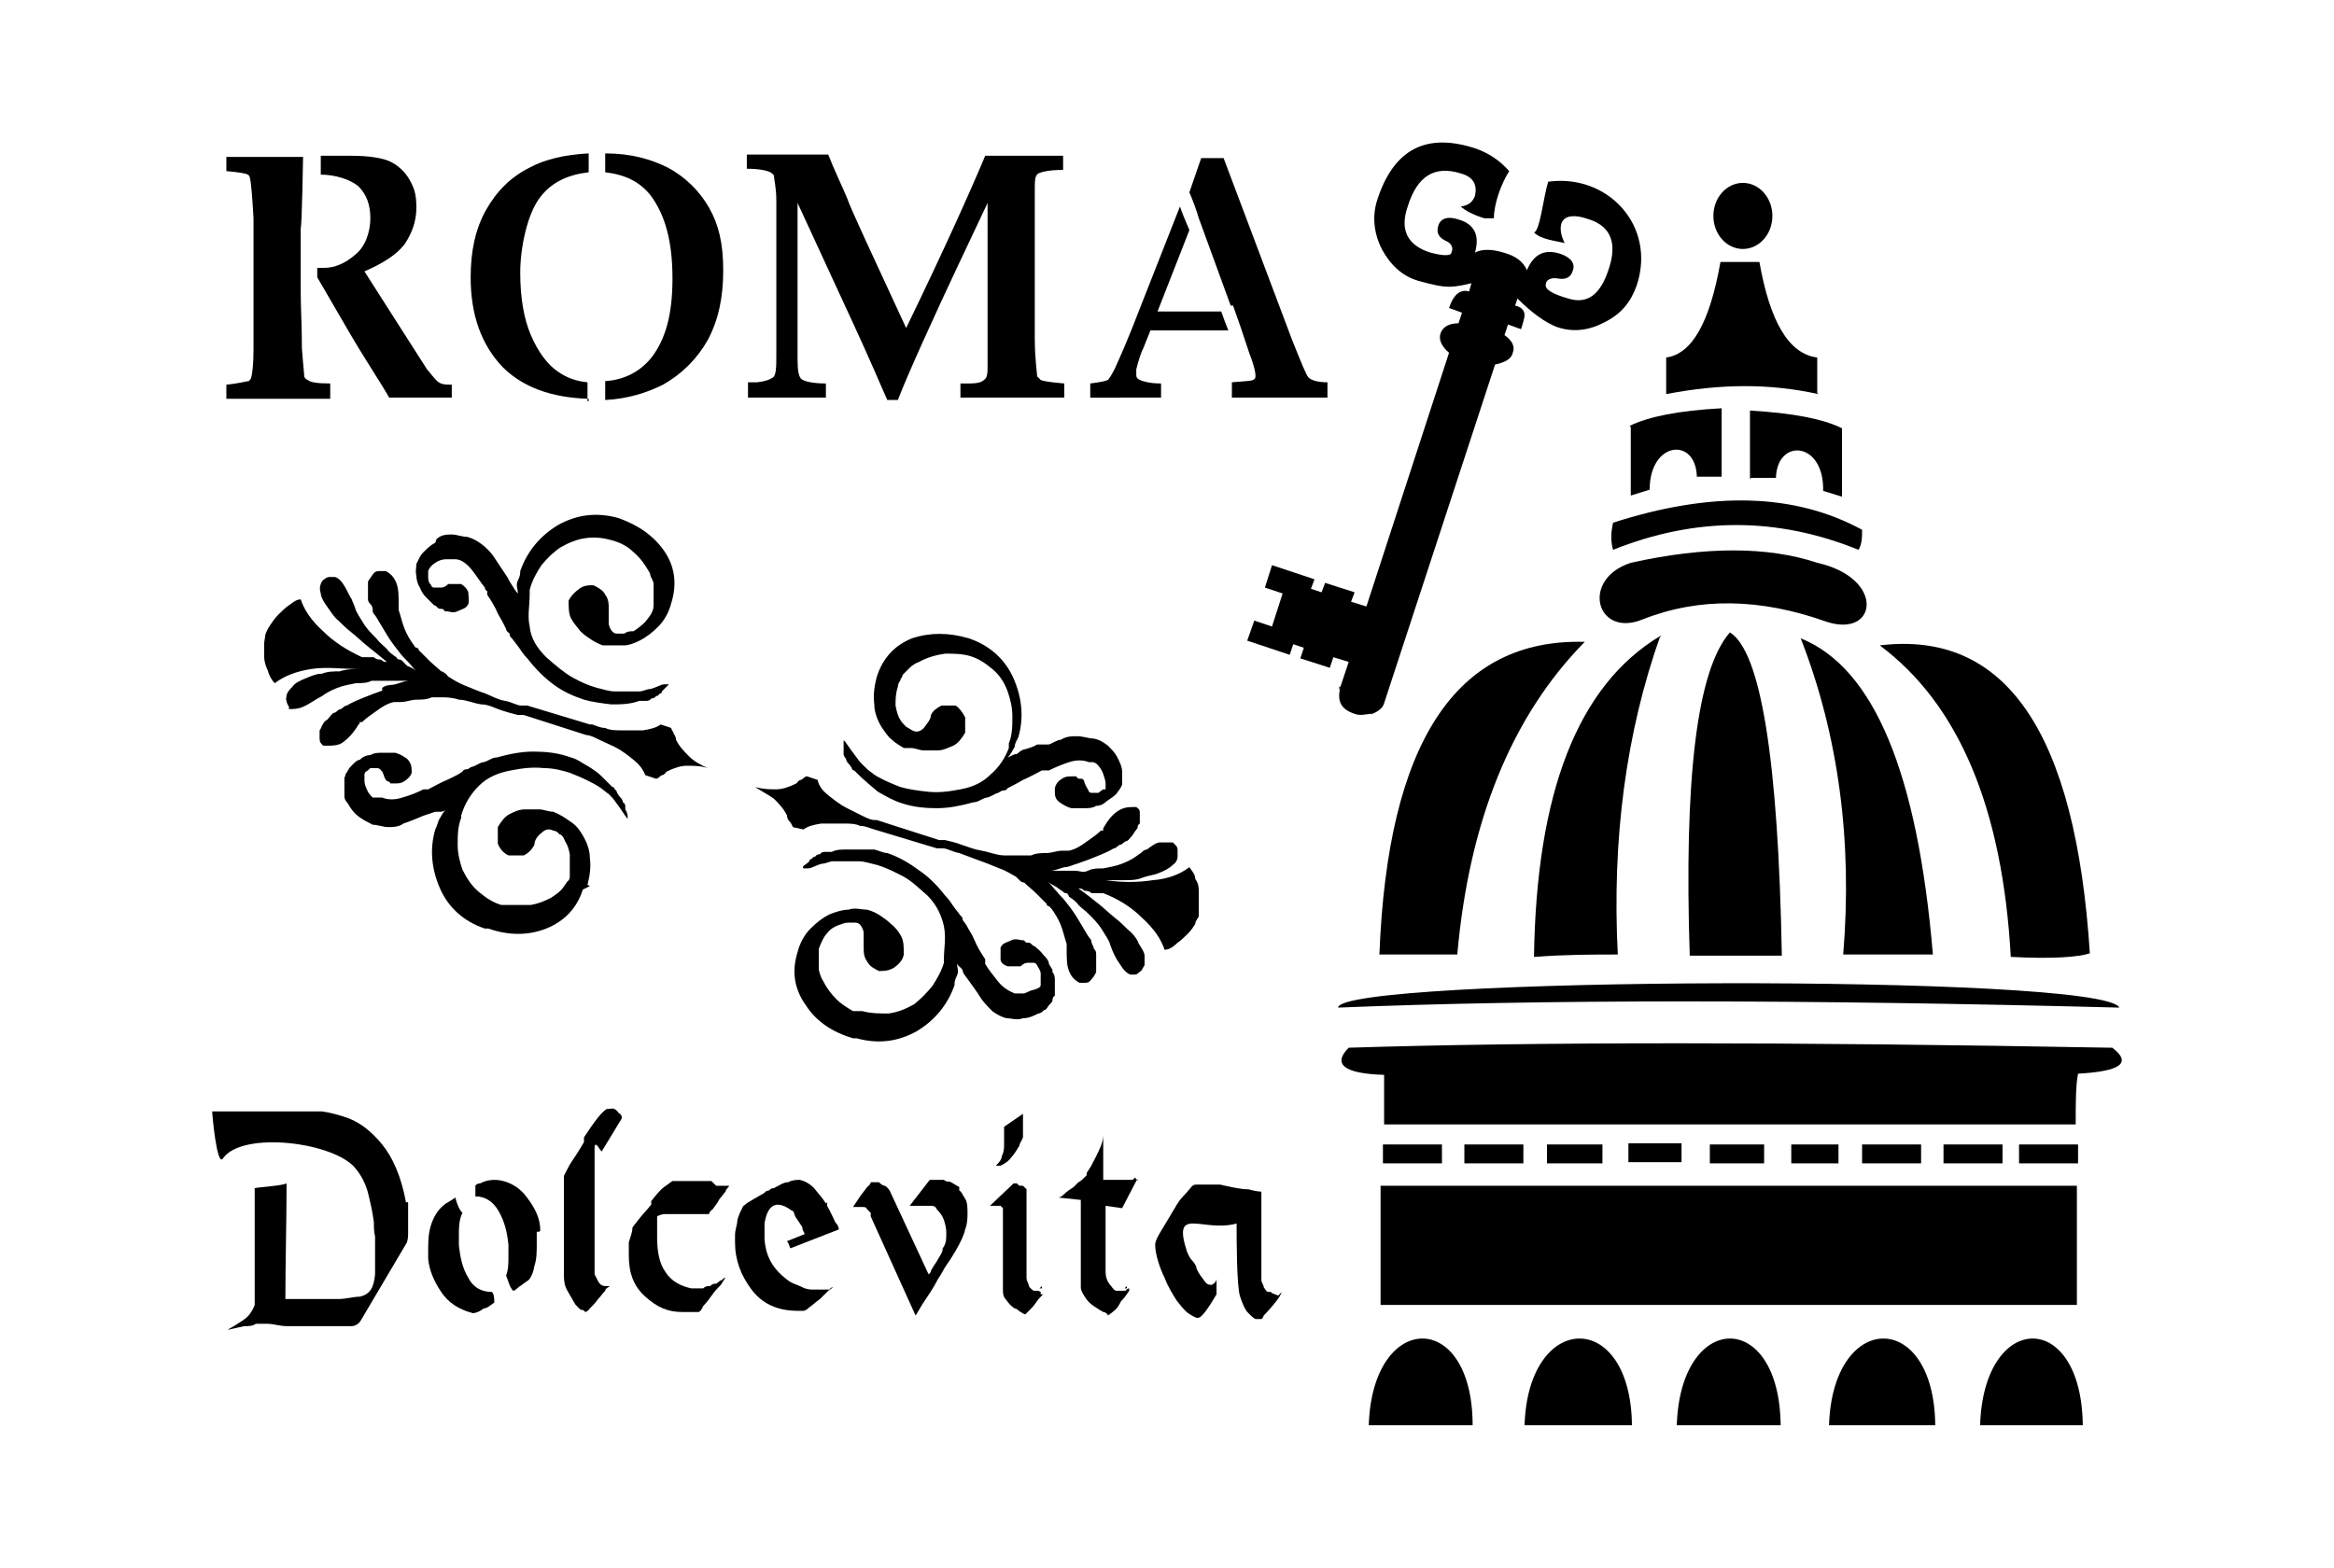 <?xml version="1.0" encoding="iso-8859-1"?>
<!-- Generator: Adobe Illustrator 28.5.0, SVG Export Plug-In . SVG Version: 9.03 Build 54727)  -->
<svg version="1.1" id="Livello_1" xmlns="http://www.w3.org/2000/svg" xmlns:xlink="http://www.w3.org/1999/xlink" x="0px" y="0px"
	 viewBox="0 0 935.435 628.528" style="enable-background:new 0 0 935.435 628.528;" xml:space="preserve">
<g id="Capa_1">
	<path d="M155.999,159.41h25.069v-5.203c-2.365,0-3.784,0-5.203-0.946c-0.946-0.473-2.365-2.365-4.73-5.203l-10.879-17.028
		l-14.19-22.231c7.568-3.311,12.771-6.622,16.082-10.879c2.838-4.257,4.73-8.987,4.73-14.663s-0.946-8.041-2.838-11.352
		c-1.892-3.311-4.73-5.676-7.568-7.095c-2.838-1.419-8.514-2.365-15.609-2.365h-12.298v7.568c5.676,0,11.825,1.892,15.136,4.73
		c3.311,3.311,4.73,7.568,4.73,12.771s-1.892,11.352-6.149,14.663c-3.784,3.311-8.041,5.203-12.298,5.203c-4.257,0-0.946,0-2.838,0
		v3.784l11.825,20.339C146.066,143.801,152.215,152.788,155.999,159.41z"/>
	<path d="M174.446,217.588c-1.892,0.946-3.311,2.365-4.73,3.784c-1.419,1.419-1.892,2.838-2.838,4.73c0,1.419-0.473,2.838,0,4.73
		c0,1.419,0.473,3.311,1.419,4.73c0.473,1.419,1.419,2.838,2.365,3.784l3.311,3.311c0.946,0,1.419,1.419,2.365,1.419
		c0.946,0,1.419,0,1.892,0.946l0,0c1.892,0,3.311,0.946,5.203,0s3.311-0.946,4.257-2.838l0,0c0.473-1.419,0-3.311,0-4.73
		c-0.473-1.419-1.419-2.365-2.838-3.311h-3.311c-0.473,0-1.419,0-1.892,0c-0.946,0.946-1.892,1.419-2.838,1.419h-2.365
		c-0.946,0-1.419,0-1.892-1.419c-0.473,0-0.946-1.419-0.946-2.365l0,0v-2.838l0,0c0.473-1.419,1.419-2.365,2.838-3.311
		s2.838-1.419,4.257-1.419h3.784c2.365,0,4.73,1.892,6.622,4.257s3.311,4.73,5.203,7.095c0,0,0,0.946,0.946,1.419
		c0,0,0,0.946,0,1.419c1.892,2.838,3.311,5.203,4.257,7.568c1.419,2.365,2.365,4.257,3.311,6.149c0,0.946,0.946,1.419,1.419,1.892
		c0,0,0,1.419,0.946,1.892c0.946,1.419,1.892,2.365,2.838,3.784c0.946,1.419,1.892,2.838,3.311,4.257
		c3.311,4.257,6.622,7.568,10.406,10.406c3.784,2.838,8.041,4.73,12.298,6.149c3.311,0.946,7.095,1.419,10.879,1.892
		c3.784,0,7.568,0,11.352-1.419h2.838c0,0,1.419,0,1.892-0.946c0,0,1.419,0,1.892-0.946c0,0,0.946,0,1.419-0.946
		c0,0,0.946,0,0.946-0.946l1.892-1.892l0.946-0.946h-1.892c-1.419,0-3.311,1.419-5.676,1.892c-1.419,0-2.838,0.946-4.257,0.946
		h-9.933c-2.365,0-4.73-0.946-7.095-1.419c-3.311-0.946-6.622-2.365-9.933-4.257c-3.311-1.892-6.622-4.73-10.406-8.041
		c-3.784-3.784-6.149-7.568-6.622-12.298c-0.946-4.257,0-8.514,0-12.771v-1.892c0.946-3.784,2.838-7.095,4.73-9.933
		c2.365-2.838,4.73-5.203,7.568-7.095c3.311-1.892,6.622-3.311,10.406-3.784c3.784-0.473,7.095,0,10.406,0.946
		s6.149,2.365,8.514,4.73c2.838,2.365,4.73,5.203,6.622,8.514c0,1.419,1.419,2.838,1.419,4.257c0,1.419,0,2.838,0,3.784v2.365
		c0,0.946,0,1.419,0,2.365c0,2.838-1.892,4.73-3.311,6.622c-1.892,1.892-3.311,2.838-4.73,3.784c-1.419,0-2.365,0-3.784,0.946
		h-2.838c-1.892,0-2.838-1.892-3.311-3.784v-6.149c0-1.892,0-3.784-1.419-5.676c-0.946-1.892-2.838-2.838-4.73-3.784l0,0
		c-1.892,0-3.784,0-5.676,1.419c-1.892,1.419-3.311,2.838-4.257,4.73l0,0c0,2.838,0,5.203,0.946,7.095
		c0.946,1.892,2.365,3.311,3.784,5.203c1.419,1.419,2.838,2.365,4.257,3.311c1.419,0.946,3.311,1.892,4.73,2.365h8.514
		c1.892,0,4.257-0.946,6.149-1.892c2.838-1.419,5.203-3.311,7.568-5.676s4.257-5.676,5.203-9.46
		c2.365-7.568,1.419-14.663-2.838-20.812l0,0c-4.257-6.149-10.406-10.406-18.447-13.244l0,0c-8.514-2.365-16.555-1.419-24.123,2.838
		c-7.095,4.257-12.298,10.406-15.136,18.447l0,0c0,0.946,0,1.892-0.946,3.784c-0.946,1.892,0,3.311,0,5.203
		c-0.946-0.946-1.419-1.892-2.365-3.311c-0.946-1.419-1.419-2.365-1.892-3.311c-0.946-1.419-1.892-2.838-2.838-4.257
		c-0.946-1.419-1.892-2.838-2.838-4.257c-1.419-1.892-2.838-3.311-4.73-4.73c-1.892-1.419-3.784-2.365-5.676-2.838
		c-1.892,0-4.257-0.946-6.149-0.946s-4.257,0-6.149,1.892l0,0L174.446,217.588z"/>
	<path d="M331.007,482.466L331.007,482.466c-1.419-2.365-3.311-4.257-4.73-6.149c-1.892-1.892-3.784-2.838-5.676-3.311l0,0
		c-1.419,0-2.838,0-4.73,0.946c-1.892,0-3.784,1.419-5.676,2.365c0,0-1.419,0-1.892,0.946c0,0-1.419,0-1.892,0.946
		c-2.365,1.419-4.257,2.365-5.676,3.311c-1.892,0.946-2.365,1.892-2.838,1.892c-0.946,1.892-1.892,3.784-2.365,5.676
		c0,1.892-0.946,3.784-0.946,6.149v2.838c0,7.095,2.365,13.244,6.622,18.92c4.257,5.676,10.406,8.514,18.447,8.514h2.365
		c0,0,0.946,0,2.365-1.419c1.419-0.946,2.838-2.365,4.257-3.311l0,0c1.419-1.419,2.365-2.365,3.311-3.311
		c0,0,1.419-0.946,1.892-1.419c0,0-0.946,0-1.419,0.946c0,0-1.419,0-2.838,0h-3.311c-1.419,0-2.838,0-4.73-0.946
		s-3.784-1.419-5.203-2.365c-6.622-4.73-9.46-9.933-9.933-17.028v-6.149c0.946-6.149,3.784-10.406,10.879-5.203
		c0.946,0,0.946,1.419,1.419,2.365c0.946,1.419,1.892,2.838,2.838,4.257c0,1.419,0.946,2.365,0.946,2.838l-7.095,2.838
		c0.946,0.946,0.946,2.365,1.419,2.838l0,0l19.393-7.568l0,0c0,0,0-1.419-1.419-2.838c-0.946-1.892-1.892-4.257-3.311-6.622v-1.419
		L331.007,482.466z"/>
	<path d="M132.349,159.41v-5.676c-5.203,0-8.041-0.473-8.987-1.419c-0.473,0-1.419-0.946-1.419-1.419
		c0-0.946-0.473-4.73-0.946-11.352c0-8.987-0.473-16.555-0.473-22.231V91.298c0.473,0,0.946-28.38,0.946-28.38H90.726v5.676
		c5.203,0.473,8.041,0.946,8.514,1.419c0.473,0,0.946,0.946,0.946,1.419c0.473,1.892,0.946,7.568,1.419,16.082v52.503
		c0,6.149-0.473,9.933-0.946,11.352c0,0.473-0.473,0.946-0.946,1.419c-0.946,0-3.784,0.946-8.987,1.419v5.676h41.624l0,0
		L132.349,159.41z"/>
	<path d="M283.708,136.233c4.257-8.041,6.149-17.028,6.149-27.907s-1.892-18.447-5.676-25.069
		c-3.784-6.622-9.46-12.298-16.555-16.082c-6.622-3.311-14.663-5.676-25.069-5.676v7.568c8.041,0.946,13.717,3.784,17.974,8.987
		c6.149,8.041,8.987,18.92,8.987,33.583s-2.838,24.123-8.041,31.218c-4.73,6.149-11.352,9.46-18.92,9.933v7.568
		c8.987-0.473,16.555-2.838,23.177-6.149C273.302,149.95,279.451,143.801,283.708,136.233z"/>
	<path d="M153.634,276.713c-2.838,0.946-5.203,1.892-7.568,2.838c-2.365,0.946-4.73,1.892-7.095,3.311
		c-0.946,0-1.419,0.946-2.365,1.419c-0.946,0-1.419,0.946-2.365,1.419c-0.946,0-1.419,0.946-1.892,1.419
		c-0.473,0.473-0.946,1.419-1.892,1.892c-0.473,0-0.946,1.419-1.419,1.892c0,0-0.473,1.419-0.946,1.892v3.311
		c0,1.419,0.473,1.892,1.419,2.838h1.892c1.892,0,4.257,0,6.149-1.419c1.892-1.419,4.257-3.784,6.149-7.095c0,0,0.473,0,0.473-0.946
		c0,0,0.473,0,0.946,0c1.892-1.892,4.257-3.311,6.149-4.73s4.257-2.838,6.622-3.311h2.838c1.892,0,4.257-0.946,6.149-0.946
		s4.257,0,6.149-0.946h3.784c1.892,0,4.257,0,7.095,0.946c2.838,0,5.676,1.419,8.987,1.892c2.838,0,5.203,1.419,8.041,2.365
		c2.838,0.946,4.73,1.419,6.622,1.892c0,0,0.946,0,1.419,0h0.946l25.069,8.041c1.419,0,3.311,0.946,5.203,1.892
		c1.892,0.946,4.257,1.892,6.149,2.838c2.838,1.419,5.203,3.311,7.568,5.203c2.365,1.892,3.784,3.784,4.73,6.149l4.257,1.419
		c0.946,0,1.419-0.946,2.365-1.419c0.946,0,1.419-0.946,1.892-1.419c2.838-1.419,5.676-2.365,8.041-2.365
		c2.365,0,5.676,0,8.514,0.946l0,0c-3.311-1.419-5.676-2.838-7.568-4.73c-1.892-1.892-3.784-3.784-5.203-6.622
		c0,0,0-1.419-0.946-2.365c0-0.946-0.946-1.419-0.946-2.365l-4.257-1.419l0,0c-1.892,1.419-4.257,1.892-7.095,2.365h-8.987
		c-1.892,0-4.257,0-6.149-0.946c-1.892,0-3.784-0.946-5.203-1.419h-0.946l-25.069-7.568h-0.946c0,0-0.946,0-1.419,0
		c-1.892,0-3.784-1.419-6.622-1.892c-2.838-0.473-5.203-1.892-7.568-2.838c-2.838-0.946-6.149-2.365-8.514-3.311
		c-2.365-0.946-4.73-2.365-6.149-3.311c-0.473,0-0.946-0.946-1.419-1.419c-0.473,0-0.946-0.946-1.892-0.946
		c-1.419-1.419-3.311-2.838-4.73-4.257c-1.419-1.419-2.838-2.838-4.257-4.257c0,0,0-0.946-0.946-0.946c0,0-0.473,0-0.946-0.946
		c-1.419-1.892-2.838-4.257-3.784-6.622c-0.946-2.365-1.419-4.73-2.365-7.568v-1.892c0-3.784,0-6.622-0.946-8.987
		c-0.946-2.365-2.365-3.784-4.257-4.73h-2.365c-0.946,0-1.892,0-2.838,1.419c-0.946,1.419-1.419,1.892-1.892,2.838v6.622
		c0,0.946,0,1.419,0.946,2.365c0.946,0.946,0.946,1.892,0.946,2.838c0,0.946,0.946,1.419,1.419,2.365
		c1.419,2.365,2.838,4.73,4.257,7.095c1.419,2.365,2.838,4.257,4.73,6.622c0.946,1.419,2.365,2.838,3.311,3.784
		c1.419,1.419,2.365,2.838,3.784,4.257c-0.946-0.946-1.892-1.419-2.838-1.892c-0.946,0-1.892-1.419-2.365-1.892
		c0,0-0.946-0.946-1.419-0.946c-0.473,0-0.946,0-1.419-0.946c-1.419-0.946-2.838-1.892-3.784-3.311
		c-1.419-1.419-2.838-2.365-4.257-4.257c-1.892-1.892-3.784-3.784-5.203-6.149c-1.419-2.365-2.838-4.257-3.311-6.149
		c0,0-0.473-1.419-0.946-2.365c0,0-0.473-1.419-0.946-1.892c-0.946-1.892-1.892-3.784-2.838-5.203
		c-0.946-1.419-1.892-2.365-3.311-2.838h-1.892c-0.473,0-1.419,0-2.365,0.946c-0.473,0-1.419,1.419-1.419,1.892
		c-0.473,0.946-0.473,2.365,0,3.784c0,1.419,1.419,3.784,2.838,5.676c1.419,1.892,2.365,3.784,4.257,5.203
		c1.419,1.419,3.311,3.311,5.203,4.73c2.365,1.892,4.257,3.784,6.622,5.676c2.365,1.892,4.73,3.784,7.568,6.149
		c-0.946,0-1.419,0-2.365-0.946c-0.946,0-1.892,0-2.838-0.946h-1.892c-0.473,0-0.946,0-1.419,0c-0.473,0-0.946,0-1.419,0
		c-6.149-2.838-11.352-6.149-15.609-10.406c-4.73-4.257-7.568-8.514-8.987-12.771c-1.892,0-3.311,1.419-4.73,2.365
		c-1.419,0.946-2.838,2.365-4.257,3.784c-1.419,1.419-2.365,2.838-3.311,4.257s-1.419,2.365-1.892,3.784
		c0,0.946-0.473,2.365-0.473,3.784v4.73c0,1.892,0.473,3.784,1.419,5.676c0.473,1.892,1.419,3.784,2.838,5.203
		c3.784-2.838,8.514-4.73,14.663-5.676c6.149-0.946,12.298,0,18.92,0h5.676c0.946,0,1.892,0,2.838,0s1.892,0,2.365,0h-9.933
		c-2.838,0-5.676,0-8.514,0.946c-2.365,0-4.73,0-7.095,0.946c-2.365,0-4.257,0.946-6.622,1.892
		c-2.365,0.946-4.257,1.892-5.203,3.311c-0.946,0.946-1.892,1.892-2.365,3.311c0,0.946-0.473,1.892,0,2.365
		c0,0.946,0.473,1.419,0.946,2.365l0,0v0.946l0,0c1.419,0,3.784,0,5.676-0.946c2.365-0.946,4.73-2.838,7.568-4.257
		c1.892-1.419,3.784-2.365,6.149-3.311c2.365-0.946,5.203-1.419,7.568-1.892c2.365,0,4.257,0,6.149-0.946h15.136
		c-1.892,0-3.784,0.946-5.676,1.419s-3.311,0-5.203,1.419v0.946L153.634,276.713z"/>
	<path d="M235.462,160.829v-7.568c-4.73-0.473-8.514-1.892-11.825-4.257c-4.257-2.838-8.041-8.041-10.879-14.663
		c-2.838-6.622-4.257-15.136-4.257-25.069s2.838-23.65,8.041-30.272c4.73-6.149,11.352-8.987,19.393-9.933V61.5
		c-9.46,0.473-17.501,2.365-23.65,5.676l0,0c-7.568,3.784-13.244,9.46-17.501,17.028c-4.257,7.568-6.149,16.555-6.149,26.961
		c0,15.136,4.257,26.961,12.771,35.948c8.041,8.041,19.393,12.298,34.529,12.771v0.946L235.462,160.829z"/>
	<path d="M237.354,458.816h0.946c0,0,0.946,0,1.419,0.946s0,0,0,0l0,0c0,0,0.946,1.419,1.419,1.892l0,0l8.041-13.244l0,0v-0.946
		c-0.946-0.946,0-0.946-0.946-0.946l0,0c0,0-0.946-1.419-1.892-1.892c-0.946-0.473-1.892,0-3.311,0l0,0c0,0-1.892,1.419-3.311,3.311
		c-1.892,2.365-3.784,5.203-5.676,8.041c0,0,0,0,0,0.946c0,0,0,0,0,0.946c-1.892,3.311-3.784,6.149-5.676,8.987
		c-1.419,2.838-2.365,4.257-2.365,4.73c0,0.946,0,1.892,0,2.838V509.9c0,2.838,0,5.203,1.419,7.568
		c1.419,2.365,2.365,4.257,3.311,5.676c0.946,0.946,1.419,1.419,1.892,1.892c0,0,1.419,0,1.892,0.946c0,0,0.946,0,1.892-1.419
		c0.946-0.946,2.365-2.365,3.311-3.784l0,0c0.946-0.946,1.892-2.365,2.838-3.311c0-0.946,1.419-1.419,1.892-1.892l0,0
		c0,0,0,0-0.946,0h-0.946c-1.419,0-2.365-0.946-2.838-1.892c-0.473-0.946-0.946-1.892-1.419-2.838v-50.611
		c0-0.946,0-1.419,1.419-1.892h-0.946L237.354,458.816z"/>
	<path d="M162.621,481.52c-1.892-9.933-5.203-17.501-9.46-22.704c-4.257-5.203-8.514-8.514-13.244-10.406
		c-3.784-1.419-7.568-2.365-10.879-2.838H85.05c0,1.419,1.892,22.231,4.257,18.92c7.568-11.352,45.408-6.622,53.449,4.257
		c1.892,2.365,3.784,5.676,4.73,9.46c0.946,3.784,1.892,8.041,2.365,11.825c0,1.892,0,3.784,0.473,5.676v15.136
		c-0.473,5.203-1.892,8.041-6.149,8.987c-2.365,0-5.676,0.946-8.514,0.946h-9.46c-1.892,0-3.784,0-5.203,0c-1.892,0-3.311,0-4.73,0
		h-1.892c0-15.136,0.473-30.745,0.473-46.354c-1.892,0.946-10.406,1.419-12.771,1.892v46.827c0,0-0.473,1.419-1.419,2.838
		c-1.419,2.365-3.311,3.311-4.73,4.257c-5.676,3.784-7.095,3.311,1.892,1.419c1.892,0,3.311,0,4.73-0.946l0,0
		c0.946,0,2.365,0,4.73,0c2.365,0,4.73,0.946,8.041,0.946c3.311,0,2.838,0,4.257,0s2.838,0,4.257,0h9.933c2.838,0,5.203,0,7.095,0
		s3.311-1.419,3.784-2.365l18.447-31.218c0,0,0.473-1.419,0.473-3.311v-12.771h-0.946L162.621,481.52z"/>
	<path d="M285.127,473.479h-15.609c0,0-1.419,0.946-3.311,2.365c-1.892,1.419-3.311,3.311-5.203,5.676l0,0c0,0.631,0,1.104,0,1.419
		c-1.892,2.365-3.784,4.257-5.203,6.149c-1.419,1.892-2.365,2.838-2.365,3.311c0,1.892-0.946,3.784-1.419,5.676v5.203
		c0,7.095,1.892,12.298,6.622,16.555s8.987,6.149,14.663,6.149s2.365,0,3.311,0c0.946,0,1.892,0,3.311,0c0,0,0.946,0,1.892-2.365
		c1.419-1.419,2.365-2.838,3.784-4.73l0,0c0.946-1.419,2.365-2.838,3.311-3.784c0.946-1.419,1.419-2.365,1.892-2.838
		c0,0-0.946,0-1.419,0.946c-0.946,0-1.419,0.946-2.365,1.419c-0.946,0-1.419,0-2.365,0.946c-0.946,0-1.892,0-2.838,0.946h-4.73
		c-4.257-0.946-8.041-2.838-10.406-6.622c-2.365-3.311-3.311-8.041-3.311-13.717s0-2.838,0-4.257s0-2.838,0-4.257
		c0,0,1.419-0.946,3.311-0.946h17.501c0,0,0-0.946,1.419-1.892c0.946-1.419,1.892-2.365,2.838-4.257l0,0
		c0.946-0.946,1.419-1.892,2.365-2.838c0-0.946,1.419-1.892,1.419-2.365h-5.203l-1.419-1.419L285.127,473.479z"/>
	<path d="M290.33,473.006L290.33,473.006z"/>
	<path d="M187.69,512.265c-2.365-3.784-3.311-8.514-3.784-13.244v-2.838c0-3.784,0-7.095,1.419-9.933l0,0
		c-1.419-1.419-2.365-4.257-2.838-6.149l-1.419,0.946c-1.419,0.946-2.365,1.419-2.365,1.419c-1.892,1.419-3.784,3.311-5.203,6.622
		s-1.892,6.622-1.892,10.879c0,4.257,0,1.419,0,2.365v2.365c0.473,4.73,2.365,8.987,5.203,13.244
		c2.838,4.257,7.095,7.095,12.771,8.514c0,0,1.892,0,4.257-1.892c1.419,0,2.838-1.419,4.257-2.365c0-1.419,0-3.311-0.946-4.257
		C192.893,517.94,189.582,516.049,187.69,512.265z"/>
	<path d="M235.462,354.757c0.946-3.784,1.419-7.095,0.946-10.879c0-3.311-1.419-6.622-2.838-8.987
		c-1.419-2.365-2.838-4.257-5.203-5.676c-1.892-1.419-4.257-2.838-6.622-3.784c-1.892,0-3.784-0.946-5.676-0.946h-5.676
		c-2.365,0-4.257,0.946-6.149,1.892c-1.892,0.946-3.311,2.838-4.73,5.203l0,0c0,1.892,0,4.257,0,6.622
		c0.946,2.365,2.365,3.784,4.257,4.73l0,0c1.892,0,4.257,0,6.149,0c1.892-0.946,3.311-2.365,4.257-4.257
		c0-1.892,1.419-3.784,2.838-4.73c1.419-1.419,2.838-1.892,4.73-0.946c0,0,1.419,0,2.365,1.419c0.946,0,1.892,1.419,2.365,2.838
		c0.946,1.419,1.419,2.838,1.892,5.203c0,2.365,0,4.73,0,7.095c0,0,0,1.419,0,1.892c0,0,0,1.419-0.946,1.892
		c-0.946,1.419-1.892,2.838-2.838,3.784c-0.946,0.946-2.365,1.892-3.784,2.838c-2.838,1.419-5.203,2.365-8.041,2.838
		c-2.838,0-5.203,0-8.041,0h-3.784c-3.311-0.946-6.149-2.838-8.987-5.203c-2.838-2.365-4.73-5.203-6.622-8.987
		c-0.946-2.838-1.892-6.149-1.892-9.933s0-7.095,1.419-10.879v-0.946l0,0c1.419-4.73,3.784-8.514,7.095-11.825
		s7.568-5.203,12.771-6.149c4.73-0.946,8.987-1.419,13.244-0.946c3.784,0,7.568,0.946,10.406,1.892
		c2.365,0.946,4.73,1.892,6.622,2.838c1.892,0.946,3.784,1.892,5.203,2.838c1.419,0.946,2.365,1.892,3.784,2.838
		c0.946,0.946,1.892,1.892,2.838,3.311c1.419,1.892,2.365,3.311,3.311,4.73c0.946,1.419,1.419,1.892,1.419,1.892v-0.946
		c0,0,0-1.419-0.946-2.838v-1.419c0,0,0-0.946-0.946-1.419c0,0,0-0.946-0.946-1.892s-0.946-1.419-1.419-1.892
		c0,0,0-0.946-0.946-1.419c0,0,0-0.946-0.946-0.946l0,0l-4.257-4.257c-1.419-1.419-2.838-2.365-4.257-3.311
		c-1.419-0.946-3.311-1.892-4.73-2.838c-1.419-0.946-3.311-1.419-4.73-1.892c-4.257-1.419-8.987-1.892-13.717-1.892
		c-4.73,0-9.46,0.946-14.663,2.365c-1.892,0-3.311,1.419-5.203,1.892c-1.419,0-2.838,1.419-4.73,1.892
		c-0.473,0-1.419,0.946-1.892,0.946c-0.473,0-1.419,0-1.892,0.946c-1.892,1.419-4.257,2.365-6.149,3.311
		c-2.365,0.946-4.73,2.365-7.568,3.784h-0.946h-0.946c-2.838,1.419-5.203,2.365-8.514,3.311c-2.838,0.946-5.676,0.946-8.041,0
		h-0.946c0,0-0.473,0-0.946,0h-0.946c0,0-0.473,0-0.946,0c-0.946-0.946-1.892-1.892-2.365-3.311
		c-0.473-0.946-0.946-2.365-0.946-3.311v-2.838c0,0,0,0,0.473-0.946l0,0c0.473,0,1.419-0.946,1.892-1.419h2.365
		c0.473,0,1.419,0,1.892,0.946c0.473,0,0.946,1.419,1.419,2.838c0,0,0.473,0.946,0.946,1.419c0,0,0.946,0,1.419,0.946h1.892
		c1.419,0,2.365,0,3.784-0.946c1.419-0.946,2.365-1.892,2.838-3.311l0,0v-0.946c0-1.892-0.473-3.311-1.892-4.73
		c-1.419-0.946-2.838-1.892-4.73-2.365h-5.203c-1.419,0-3.311,0-4.73,0.946c-1.892,0-3.311,0.946-4.257,1.892
		c-0.946,0-1.892,0.946-2.838,1.892c-0.946,0.946-1.419,1.419-1.892,2.365c0,0-0.473,0.946-0.946,1.419c0,0,0,0.946-0.473,1.419
		v7.568c0,0.946,0.473,1.892,1.419,2.838c0.946,1.892,2.365,3.784,4.257,5.203c1.892,1.419,3.784,2.365,5.676,3.311
		c1.892,0,4.257,0.946,6.149,0.946s4.257,0,6.149-1.419c4.257-1.419,7.095-2.838,8.514-3.311c1.419-0.473,2.838-0.946,4.257-1.419
		l0,0c0.473,0,0.946,0,1.892,0c0.473,0,1.419,0,2.365-0.946c-1.419,1.419-1.892,2.838-2.838,4.257
		c-0.473,1.419-0.946,2.838-1.419,3.784l0,0c-2.365,8.041-1.419,16.082,1.892,23.65c3.311,7.568,9.46,13.244,17.974,16.082h1.419
		c8.041,2.838,16.082,2.838,23.177,0c7.095-2.838,12.298-8.041,14.663-15.609l2.838-1.419L235.462,354.757z"/>
	<path d="M216.542,493.345c0-5.203-2.365-9.46-5.676-13.717c-4.257-5.676-12.298-8.514-18.447-5.203l0,0c0,0-1.419,0-1.892,0.946
		c0,1.419,0,2.365,0,4.257l0,0c3.784,0,7.095,1.892,9.46,6.149c2.365,4.257,3.311,8.514,3.784,13.244v4.73
		c0,2.838,0,5.203-0.946,7.568c0.946,2.365,1.419,4.73,2.838,6.149c0.946,0,1.892-1.419,2.838-1.892
		c1.892-1.419,3.311-2.365,3.311-2.365c0.946-0.946,1.892-2.838,2.365-5.676c0.946-2.838,0.946-5.676,0.946-8.987
		c0-3.311,0-1.419,0-2.365v-2.365h0.946L216.542,493.345z"/>
	<polygon points="128.565,62.919 128.565,62.919 128.565,62.919 	"/>
	<path d="M728.324,225.629c-19.866-6.622-44.935-6.622-74.733,0c-20.339,6.622-13.717,30.272,4.73,22.704
		c22.704-8.987,47.3-8.514,73.787,0.946C752.447,255.901,755.758,231.778,728.324,225.629z"/>
	<path d="M677.24,383.137c15.136,0,27.434,0,36.894,0c-1.419-78.99-8.514-122.033-20.812-129.601
		c-13.244,15.136-18.447,58.651-16.082,130.074l0,0L677.24,383.137z"/>
	<path d="M553.315,382.664h30.745c4.73-53.449,21.758-95.545,51.084-125.344l0,0c-51.557-1.419-78.99,40.205-82.301,125.344l0,0
		H553.315z"/>
	<polygon points="665.415,254.955 665.415,255.428 665.888,254.955 	"/>
	<path d="M615.278,383.61c12.298-0.946,23.177-0.946,33.11-0.946c-2.365-46.354,3.311-88.923,17.028-127.709
		c-33.11,19.866-49.665,62.908-50.611,128.655l0,0H615.278z"/>
	<path d="M774.677,382.664c-6.149-72.841-23.65-114.938-52.976-126.763c15.136,38.786,20.812,81.355,17.028,126.763H774.677
		L774.677,382.664L774.677,382.664z"/>
	<path d="M331.007,159.41v-5.676c-5.676,0-8.987-0.946-9.933-1.892c-0.946-0.946-1.419-3.311-1.419-7.568V81.365l22.704,49.192
		c5.676,12.298,9.933,22.231,13.244,29.799h4.257c2.365-6.149,5.676-13.717,9.933-23.177c10.406-23.177,19.393-41.624,26.015-55.813
		v64.8c0,3.311,0,5.203-1.419,6.149c-0.946,0.946-2.838,1.419-5.676,1.419h-3.784v5.676h41.624v-5.676
		c-5.676-0.473-8.514-0.946-9.46-1.419c0,0-0.946-0.946-1.419-1.419c0-1.419-0.946-6.622-0.946-15.609v-26.015l0,0v-33.11
		c0-3.784,0-5.676,1.419-6.622c0.946-0.473,3.784-1.419,9.933-1.419v-5.676h-31.218c-6.149,14.663-16.555,37.84-31.691,69.057
		c-14.19-30.745-22.231-47.773-23.65-52.03c-2.365-5.676-5.203-11.352-7.568-17.501h-32.637v5.676c5.676,0,8.514,0.946,9.46,1.419
		c0,0,1.419,0.946,1.419,1.419c0,1.419,0.946,4.73,0.946,9.933v61.016c0,5.676,0,8.987-1.419,9.933s-2.838,1.419-6.149,1.892h-3.784
		v6.149H331.007L331.007,159.41L331.007,159.41z"/>
	<polygon points="721.702,255.901 721.702,255.901 721.702,255.901 	"/>
	<path d="M805.895,383.61c17.028,0.946,27.434,0,31.691-1.419c-5.676-88.45-33.583-129.601-84.193-123.452l0,0
		C785.083,282.389,802.584,324.012,805.895,383.61z"/>
	<path d="M465.338,159.41v-5.676c-4.73,0-7.568-0.946-8.514-1.419c-0.946-0.473-1.419-0.946-1.419-1.892v-2.365
		c0.946-3.784,1.892-6.622,2.838-8.514l2.838-7.095h31.218c-0.946-2.365-1.892-4.73-2.838-7.568h-25.542l12.771-32.637
		c-1.419-3.311-2.838-6.622-3.784-9.46l-16.555,42.097c-3.784,9.933-7.095,17.501-9.46,22.704c-1.419,2.838-2.365,4.257-2.838,4.73
		c-0.946,0.473-3.311,0.946-7.095,1.419v5.676L465.338,159.41L465.338,159.41z"/>
	<path d="M494.191,122.516c0.946,2.838,1.892,5.203,2.838,8.041l3.784,11.352c1.892,4.73,2.365,7.568,2.365,8.514
		s0,1.419-0.946,1.892c-0.946,0.473-3.311,0.473-8.514,0.946v6.149h38.313v-6.149c-4.257,0-6.622-0.946-7.568-1.892
		c-0.946-0.946-2.838-5.676-6.622-15.136l-27.434-72.841h-8.987l-4.73,13.717c1.419,3.311,2.838,7.095,3.784,10.406l12.771,35.002
		C493.245,122.516,494.191,122.516,494.191,122.516z"/>
	<path d="M415.674,298.47c-1.419,0.946-3.311,1.419-4.73,1.892c-0.946,0-2.365,0.946-3.311,1.892c-1.419,0-2.365,0.946-3.784,1.419
		c1.419-1.419,1.892-2.838,2.838-4.257c0-1.419,0.946-2.838,1.419-3.784l0,0c2.365-8.041,1.419-16.082-1.892-23.65
		c-3.311-7.568-9.46-13.244-17.974-16.082l0,0c-8.041-2.365-15.609-2.365-22.704,0c-7.095,2.838-11.825,8.041-14.19,15.609
		c-0.946,3.784-1.419,7.095-0.946,10.879c0,3.311,1.419,6.622,2.838,8.987c1.419,1.892,2.365,3.784,4.257,5.203
		c1.419,1.419,3.311,2.365,4.73,3.311c0,0,0.946,0,1.419,0h1.419c1.892,0,3.311,0.946,5.203,0.946h5.676
		c2.365,0,4.73-1.419,6.149-1.892c1.892-0.946,3.311-2.838,4.73-5.203l0,0c0-1.892,0-4.257,0-6.149
		c-0.946-1.892-2.365-3.784-3.784-4.73l0,0c-1.892,0-4.257,0-5.676,0c-1.892,0.946-3.311,1.892-4.257,3.784
		c0,1.892-1.892,3.784-2.838,5.203c-1.419,1.419-2.838,1.892-4.73,0.946c0,0-1.419-0.946-2.365-1.419
		c-0.946-0.946-1.892-1.892-2.365-2.838c-0.946-1.419-1.419-3.311-1.892-5.676c0-2.365,0-4.73,0.946-7.568c0,0,0-1.419,0.946-2.365
		c0-0.946,0.946-1.419,0.946-2.365c0.946-0.946,1.892-1.892,2.838-2.838c0.946-0.946,2.365-1.892,3.784-2.365
		c3.311-1.892,7.095-2.838,10.406-3.311c3.311,0,6.622,0,9.933,0.946c3.311,0.946,6.149,2.838,8.987,5.203
		c2.838,2.365,4.73,5.203,6.149,8.987c0.946,2.838,1.892,6.149,1.892,9.933s0,7.568-1.419,10.879v1.892
		c-1.419,3.784-3.784,7.568-7.095,10.406c-3.311,3.311-7.095,5.203-12.298,6.149c-4.73,0.946-8.987,1.419-13.244,0.946
		c-4.257-0.473-7.568-0.946-10.879-1.892c-2.365-0.946-4.73-1.892-6.622-2.838s-3.784-1.892-4.73-2.838
		c-1.419-0.946-2.365-1.892-3.311-2.838c-0.946-0.946-1.892-1.892-2.838-3.311c-1.419-1.892-2.838-3.784-3.784-5.203
		c-0.946-1.419-1.419-1.892-1.419-1.419v0.946c0,0,0,1.419,0,2.838v1.419c0,0,0,0.946,0.946,1.892c0,0,0,0.946,0.946,1.892
		s0.946,1.419,1.419,1.892c0,0,0,0.946,0.946,0.946c0,0,0,0,0.946,0.946c2.838,2.838,5.676,5.203,8.514,7.568
		c3.311,1.892,6.622,3.784,9.933,4.73c4.257,1.419,8.987,1.892,13.717,1.892s9.46-0.946,14.663-2.365
		c1.892,0,3.311-1.419,5.203-1.892c1.419,0,2.838-1.419,4.73-1.892c0,0,1.419-0.946,1.892-0.946s1.419,0,1.892-0.946
		c1.892-0.946,3.784-1.892,6.149-3.311c2.365-0.946,4.73-2.365,7.568-3.784c0,0,0.946,0,1.419,0c0,0,0.946,0,1.419,0
		c2.838-1.419,5.203-2.365,8.041-3.311c2.838-0.946,5.676-0.946,8.041,0c0,0,0.946,0,1.419,0c0,0,0.946,0,1.892,0.946
		c0.946,0.946,1.892,2.365,2.365,3.784c0.473,1.419,0.946,2.838,0.946,3.784l0,0v1.419c0,0,0,0,0,0.946h-0.946
		c0,0-1.419,0.946-1.892,1.419h-2.365c-0.946,0-1.419,0-1.892-1.419c0,0-0.946-1.419-1.419-2.838c0,0,0-1.419-1.419-1.419
		s-0.946,0-1.892-0.946h-1.419c-1.419,0-2.838,0-4.257,0.946c-1.419,0.946-2.365,1.892-2.838,3.784l0,0v0.946
		c0,1.892,0,3.311,1.892,4.73c1.419,0.946,2.838,1.892,4.73,2.365h5.203c1.419,0,3.311,0,4.73-0.946
		c1.892,0,3.311-0.946,4.257-1.892c1.419-0.946,2.838-1.892,3.784-2.838c0.946-1.419,1.892-2.365,2.365-3.784
		c0-1.419,0-3.311,0-5.203c0-1.892-0.946-3.784-1.892-5.676c-0.946-1.892-2.365-3.311-3.784-4.73
		c-1.892-1.419-3.311-2.365-5.676-2.838c-1.892,0-4.257-0.946-6.622-0.946s-4.257,0-6.622,1.419c-1.419,0-3.311,1.419-4.73,1.892
		h-4.257L415.674,298.47z"/>
	<path d="M646.496,209.547L646.496,209.547c-0.946,4.257-0.946,7.568,0,10.879c33.11-13.244,65.746-13.244,98.383,0
		c1.419-2.365,1.419-5.203,1.419-8.041C719.337,197.722,686.227,196.776,646.496,209.547z"/>
	<path d="M728.324,157.518v-14.19c-11.352-1.419-18.92-14.19-23.177-38.313h-15.609c-4.257,24.123-11.352,36.894-21.758,38.313
		v14.663c22.231-4.257,41.624-4.257,61.016,0l0,0L728.324,157.518z"/>
	<ellipse cx="698.525" cy="86.568" rx="11.825" ry="13.244"/>
	<path d="M653.591,171.235L653.591,171.235v27.434l7.568-2.365c0-19.393,18.447-21.285,18.92-5.203c3.784,0,7.095,0,9.933,0v-27.434
		c-17.028,0.946-29.326,3.311-36.894,7.095l0,0L653.591,171.235z"/>
	<path d="M701.836,191.573c2.838,0,6.149,0,9.933,0c0.473-16.082,19.393-14.663,18.92,5.203l7.568,2.365v-27.434l0,0
		c-7.568-3.784-19.866-6.149-36.894-7.095v27.434l0,0L701.836,191.573z"/>
	<path d="M335.737,492.399L335.737,492.399z"/>
	<path d="M338.575,486.25L338.575,486.25z"/>
	<path d="M548.586,571.389h41.624C590.209,524.562,550.005,525.508,548.586,571.389z"/>
	<rect x="717.918" y="458.816" width="18.92" height="7.568"/>
	<rect x="620.008" y="458.816" width="22.231" height="7.568"/>
	<rect x="554.261" y="458.816" width="23.65" height="7.568"/>
	<rect x="553.315" y="475.371" width="279.068" height="47.773"/>
	<rect x="586.898" y="458.816" width="23.65" height="7.568"/>
	<rect x="746.298" y="458.816" width="23.65" height="7.568"/>
	<rect x="652.645" y="458.343" width="21.285" height="7.568"/>
	<path d="M793.597,571.389h41.151C834.275,524.562,795.016,525.508,793.597,571.389z"/>
	<path d="M846.1,420.03c-129.128-2.365-230.822-2.365-305.555,0l0,0c-6.622,6.622-1.892,10.406,14.19,10.879
		c0,11.352,0,17.974,0,19.866c83.247,0,175.481,0,277.176,0c0-8.514,0-15.609,0.946-20.339c17.028-0.946,21.758-4.257,13.717-10.406
		l0,0H846.1z"/>
	<path d="M733.054,571.389h42.57C775.151,524.562,734.473,525.508,733.054,571.389z"/>
	<rect x="809.206" y="458.816" width="23.65" height="7.568"/>
	<path d="M672.037,571.389h41.624C713.188,524.562,673.456,525.508,672.037,571.389z"/>
	<rect x="778.934" y="458.816" width="23.65" height="7.568"/>
	<path d="M611.021,571.389h43.043C653.591,524.562,612.44,525.508,611.021,571.389z"/>
	<rect x="685.281" y="458.816" width="21.758" height="7.568"/>
	<path d="M849.411,403.949c-6.622-13.717-312.65-12.298-313.123,0C617.17,400.638,721.702,400.638,849.411,403.949z"/>
	<path d="M417.566,516.521c0,0,0,0,0-0.946l0,0l-0.946,0.946l0,0H417.566z"/>
	<polygon points="417.566,516.521 417.566,516.521 417.566,516.521 	"/>
	<path d="M416.147,517.468h-0.946c0,0,0,0-0.946,0c0,0-1.419-0.946-1.892-1.892c0-0.946-0.946-1.892-0.946-3.311v-34.056
		c0-0.946,0-1.419,0-1.419l0,0c0,0-0.946-0.946-1.419-1.419h-0.946c0,0-0.946,0-1.419-0.946h-1.419l-9.46,8.987h4.257
		c0,0,0,0,0.946,0.946v1.419l0,0v0.946l0,0v29.799c0,1.892,0,3.311,1.419,4.73c0.946,1.419,1.892,2.365,3.311,3.311
		c0.946,0,1.419,0.946,2.365,1.419c0,0,1.419,0.946,1.892,0.946c0,0,0,0,1.419-1.419c0.946-0.946,1.892-1.892,2.838-3.311l0,0
		c0.946-1.419,1.892-2.365,2.838-3.311h-0.946v-0.946L416.147,517.468z"/>
	<path d="M390.132,482.466L390.132,482.466h-0.946H390.132z"/>
	<path d="M338.575,485.777c0,0,0,0,0.946-0.946l0,0L338.575,485.777z"/>
	<path d="M383.51,475.371c0,0-1.419-0.946-2.365-1.419s-1.892,0-2.838-0.946h-5.676l-8.041,10.406h7.095c0.946,0,1.419,0,1.892,0
		c0,0,1.419,0,1.892,1.419c1.419,1.419,2.365,2.838,2.838,4.257c0.473,1.419,0.946,3.311,0.946,4.73l0,0v0.946
		c0,1.892,0,3.784-1.419,5.676c0,1.892-1.419,3.311-2.365,5.203c-0.946,1.419-1.892,2.838-2.365,3.784
		c0,0.946-0.946,1.419-0.946,1.419l-15.609-33.583c0,0-0.946-1.419-1.892-1.892c-0.946,0-1.892-0.946-2.365-1.419h-3.311
		c-0.473,0,0,0,0,0l0,0c0,0,0,0.946-1.419,1.892c-0.946,1.419-1.892,2.365-2.838,3.784l0,0c-0.946,1.419-1.892,2.838-2.838,4.257
		l0,0c0,0,0.946,0,1.419,0c0,0,1.419,0,2.365,0l0,0c0.946,0,1.419,0,1.892,0.946c0,0,0.946,0.946,1.419,1.419c0,0,0,0.946,0,1.419
		l0,0l17.974,39.732c0,0,0.946-1.419,2.838-4.73c1.892-2.838,4.257-6.149,6.149-9.933l0,0c1.419-1.892,2.365-4.257,3.784-6.149
		s2.365-3.784,3.311-5.203c1.892-3.311,3.311-6.149,3.784-8.514c0.946-2.365,0.946-4.73,0.946-6.622s0-4.257-0.946-5.676
		c-0.946-1.419-1.419-2.838-2.365-3.311v-1.419L383.51,475.371z"/>
	<path d="M420.404,386.448c0-1.419-1.419-2.838-2.365-3.784c-0.946-1.419-2.365-2.365-3.311-3.311c-0.946,0-1.419-1.419-2.365-1.419
		c-0.946,0-1.419,0-1.892-0.946l0,0c-1.892,0-3.311-0.946-5.203,0c-1.892,0.946-3.311,0.946-4.257,2.838l0,0c0,1.419,0,3.311,0,4.73
		s1.419,2.365,2.838,2.838h3.311c0,0,0.946,0,1.892,0c0.946-0.946,1.892-1.419,2.838-1.419h2.365c0.946,0,1.419,0.946,1.892,1.892
		c0,0,0.946,1.419,0.946,2.365l0,0v4.73c0,0.946-1.419,1.419-2.838,1.892c-0.946,0-2.365,0.946-3.784,1.419h-3.784
		c-2.365-0.946-4.73-2.365-6.622-4.73c-1.892-2.365-3.784-4.73-5.203-7.095v-0.946c0,0,0,0,0-0.946
		c-1.892-2.838-3.311-5.203-4.257-7.568c-0.946-2.365-2.365-4.257-3.311-6.149c0,0-0.946-1.419-1.419-1.892c0,0,0-1.419-0.946-1.892
		c-0.946-1.419-1.892-2.365-2.838-3.784s-1.892-2.838-3.311-4.257c-3.311-4.257-6.622-7.568-10.879-10.406l0,0
		c-3.784-2.838-8.041-5.203-12.298-6.622c-1.419,0-3.311-0.946-5.203-1.419c-1.892,0-3.784,0-5.676,0h-5.676
		c-1.892,0-3.784,0-5.676,0.946h-1.419c0,0-0.946,0-1.419,0c0,0-1.419,0-1.892,0.946c0,0-1.419,0-1.892,0.946
		c0,0-0.946,0-1.419,0.946c0,0-0.946,0-0.946,0.946c-0.946,0.946-1.892,1.419-2.365,1.892s0,0.946,0,0.946s0,0,1.892,0
		c1.419,0,3.311-1.419,5.676-1.892c1.419,0,2.838-0.946,4.257-0.946h10.406c2.365,0,4.73,0.946,7.095,1.419
		c3.311,0.946,6.149,2.365,9.933,4.257s6.622,4.73,10.406,8.041c3.784,3.784,5.676,8.041,6.622,12.298c0.946,4.73,0,8.987,0,13.244
		l0,0v1.419c-0.946,3.311-2.838,6.622-4.73,9.46c-2.365,2.838-4.73,5.203-7.095,7.095c-3.311,1.892-6.622,3.311-10.406,3.784
		c-3.311,0-7.095,0-10.406-0.946c0,0-0.946,0-1.892,0c0,0-0.946,0-1.892,0c-2.365-1.419-4.73-2.838-6.622-4.73
		c-1.892-1.892-3.784-4.257-5.203-7.095c-0.946-1.419-1.419-2.838-1.892-4.73v-6.622c0-0.946,0-1.419,0-1.892
		c0.946-2.365,1.892-4.73,3.311-6.149c1.419-1.892,3.311-2.838,4.73-3.311s2.365-0.946,3.784-0.946h2.838
		c1.892,0,2.838,1.892,3.311,3.784v5.676c0,2.365,0,4.257,1.419,6.149c0.946,1.892,2.838,2.838,4.73,3.784l0,0
		c1.892,0,3.784,0,6.149-1.419c1.892-1.419,3.311-2.838,3.784-5.203l0,0c0-2.838,0-5.203-0.946-7.095
		c-0.946-1.892-2.365-3.784-4.257-5.203c-1.419-1.419-2.838-2.365-4.257-3.311c-1.419-0.946-3.311-1.892-5.203-2.365
		c-2.365,0-4.73-0.946-7.568,0c-2.365,0-5.203,0.946-7.568,1.892c-2.838,1.419-5.203,3.311-7.568,5.676
		c-2.365,2.365-4.257,5.676-5.203,9.46c-2.365,7.568-1.419,14.663,3.311,21.285c4.257,6.622,10.879,10.879,18.92,13.244h1.419
		c8.514,2.365,16.555,1.419,24.123-2.838c7.095-4.257,12.298-10.406,15.136-18.447l0,0c0-0.946,0-1.892,0.946-3.784s0-3.311,0-5.203
		c0,0.946,0.946,1.419,1.419,1.892c0.473,0.473,0.946,0.946,0.946,1.419l0,0c0,0.946,1.419,2.365,2.365,3.784
		s2.838,3.784,5.203,7.568c1.419,1.892,2.838,3.311,4.257,4.73c1.892,1.419,3.784,2.365,5.676,2.838c1.892,0,4.257,0.946,6.622,0
		c2.365,0,4.257-0.946,6.149-1.892c0.946,0,1.892-0.946,2.365-1.419c0.946,0,1.419-1.419,1.892-1.892s1.419-1.419,1.419-1.892
		s0-1.419,0.946-1.892v-6.149c0-0.946,0-2.365-0.946-3.311v-0.946L420.404,386.448z"/>
	<path d="M401.011,467.33L401.011,467.33c1.892-0.946,3.311-1.892,4.257-3.311c1.419-1.419,2.365-3.311,3.311-4.73l0,0
		c0-0.946,0.946-1.892,1.419-3.311c0-1.419,0-2.838,0-4.73v-4.73l-7.568,5.203l0,0c0,0,0,0,0,0.946v0.946c0,0,0,1.419,0,2.365v2.365
		c0,1.892,0,3.311-0.946,5.203c0,1.419-1.419,2.838-2.365,3.784l0,0H401.011z"/>
	<path d="M451.621,516.521L451.621,516.521v-0.946l-0.946,0.946l0,0H451.621z"/>
	<path d="M456.351,377.934c-0.946-1.892-2.365-3.784-4.257-5.203c-1.419-1.419-3.311-3.311-5.203-4.73
		c-2.365-1.892-4.257-3.784-6.622-5.676c-2.365-1.892-4.73-3.784-8.041-6.149c0.946,0,1.419,0,2.365,0.946
		c0.946,0,1.892,0,2.838,0.946h1.892c0,0,0.946,0,1.419,0c0,0,0.946,0,1.419,0c6.149,2.365,11.352,5.676,15.609,9.933
		c4.73,4.257,7.568,8.514,8.987,12.771c1.892,0,3.784-1.419,5.203-2.838c1.419-0.946,2.838-2.365,4.257-3.784
		c1.419-1.419,1.892-2.365,2.838-3.784c0-1.419,1.419-2.365,1.419-3.311c0-0.946,0-2.365,0-3.784v-5.203
		c0-1.892,0-3.784-1.419-5.676c0-1.892-1.419-3.311-2.365-4.73c-3.784,2.838-8.514,4.73-14.663,5.203
		c-6.149,0.946-12.298,0.946-18.92,0h-5.676c-0.946,0-1.892,0-2.838,0s-1.892,0-2.365,0c3.784,0,7.095,0,9.933,0
		c2.838,0,5.676,0,8.514,0c2.365,0,4.73,0,7.095-0.946c2.365-0.946,4.257-0.946,6.622-1.892c2.365-0.946,4.257-1.892,5.676-3.311
		c1.419-0.946,1.892-2.365,1.892-3.311v-2.365c0-0.946,0-1.419-0.946-2.365l0,0l-0.946-0.946h-5.203
		c-1.419,0-3.311,1.419-5.203,2.838c0,0-0.946,0-1.892,0.946c-0.946,0.946-1.419,0.946-1.892,1.419
		c-1.892,1.419-3.784,2.365-6.149,3.311s-5.203,1.419-7.568,1.892c-2.365,0-4.257,0-6.149,0.946c-1.892,0.946-3.311,0-5.203,0
		h-9.933c1.892,0,3.784-0.946,5.676-1.419c1.892,0,3.311-0.946,5.203-1.419c2.838-0.946,5.203-1.892,7.568-2.838
		c2.365-0.946,4.73-1.892,7.095-3.311c0.946,0,1.419-0.946,2.365-1.419c0.946,0,1.419-0.946,2.365-1.419
		c0.946,0,1.419-0.946,1.892-1.419c0,0,0.946-0.946,1.419-1.892c0,0,0.946-1.419,1.419-1.892c0,0,0-1.419,0.946-1.892v-3.784
		c0-1.419,0-1.892-1.419-2.838l0,0l0,0h-0.946c-1.892,0-3.784,0-6.149,1.419s-4.257,3.784-6.149,7.095c0,0,0,0,0,0.946
		c0,0,0,0-0.946,0c-1.892,1.892-4.257,3.311-6.149,4.73s-4.257,2.838-6.622,3.311h-2.838c-1.892,0-4.257,0.946-6.149,0.946
		c-1.892,0-4.257,0-6.149,0.946h-3.784c-1.892,0-4.257,0-7.095,0s-6.149-1.419-8.987-1.892c-2.838-0.473-5.203-1.419-8.041-2.365
		c-2.365-0.946-4.73-1.419-6.622-1.892c0,0-0.946,0-1.419,0h-0.946l-25.069-8.041H350.4c-1.419,0-3.311-0.946-5.203-1.892
		c-1.892-0.946-3.784-1.892-5.676-2.838c-2.838-1.419-5.203-3.311-7.568-5.203c-2.365-1.892-3.784-3.784-4.257-6.149l-4.257-1.419
		l0,0c-0.946,0-1.419,0.946-2.365,1.419c-0.946,0-1.419,0.946-1.892,1.419c-2.838,1.419-5.676,2.365-8.041,2.365
		c-2.365,0-5.203,0-8.514-0.946l0,0c2.838,1.892,5.676,3.311,7.568,4.73c1.892,1.892,3.784,3.784,5.203,6.622
		c0,0,0,1.419,0.946,2.365c0.946,0.946,0.946,1.419,1.419,2.365l4.257,0.946c1.892-1.419,4.257-1.892,7.095-2.365h8.987
		c2.365,0,4.73,0,6.622,0.946c2.365,0,3.784,0.946,5.676,1.419l25.069,7.568c0,0,0,0,0.946,0c0,0,0.946,0,1.419,0
		c1.892,0,3.784,1.419,6.622,1.892c2.365,0.946,5.203,1.892,7.568,2.838c2.838,0.946,6.149,2.365,8.514,3.311
		c2.838,0.946,4.73,2.365,6.622,3.311c0,0,0.946,0.946,1.419,1.419s0.946,0.946,1.892,0.946c1.419,1.419,3.311,2.838,4.73,4.257
		l4.257,4.257c0,0,0,0.946,0.946,0.946l0.946,0.946c1.419,1.892,2.838,4.257,3.784,6.622c0.946,2.365,1.419,4.73,2.365,7.568v1.892
		c0,3.784,0,6.622,0.946,8.987c0.946,2.365,2.365,3.784,4.257,4.73h1.892c0.946,0,1.892,0,2.838-1.419
		c0.946-0.946,1.419-1.892,1.892-2.838v-7.095c0-0.946,0-1.419-0.946-2.365c0-0.946-0.946-1.892-0.946-2.838
		c0-0.946-0.946-1.419-1.419-2.365c-1.419-2.365-2.838-4.73-4.257-7.095s-2.838-4.257-4.73-6.622
		c-0.946-1.419-2.365-2.365-3.311-3.784c-1.419-1.419-2.365-2.838-3.784-4.257c0.946,0.946,1.892,1.419,2.838,1.892
		s1.892,1.419,2.838,1.892c0,0,0.946,0.946,1.419,0.946s0.946,0,1.419,1.419c1.419,0.946,2.838,1.892,3.784,3.311
		c1.419,1.419,2.838,2.365,4.257,3.784s3.784,3.784,5.203,6.149c1.419,2.365,2.838,4.257,3.311,6.149
		c0.946,2.838,2.365,5.676,3.784,7.568c1.419,2.365,2.838,3.784,4.257,4.257h1.892l0,0c0.946,0,1.419-0.946,2.365-1.419
		c0,0,0.946-1.419,1.419-2.365v-3.784c0-1.419-1.419-3.311-2.838-5.676l1.419,1.419L456.351,377.934z"/>
	<path d="M537.234,275.294c-1.419,5.676,0,8.987,5.676,10.879c2.365,0.946,4.73,0,7.095,0c2.365-0.946,4.257-2.365,4.73-4.257
		l44.462-135.75l0,0c4.257-0.946,6.622-2.365,7.095-4.73c0.946-2.365,0-4.73-3.311-7.095l1.419-4.257l5.203,1.892
		c0.946-2.838,1.419-4.73,1.419-5.676c0-1.892-1.419-3.311-3.784-3.784l0.946-2.838c5.676,5.676,10.879,9.46,15.609,11.352
		c6.622,2.365,13.244,1.419,19.393-1.892c6.622-3.311,10.406-8.041,12.771-14.663c8.041-24.123-11.825-44.935-35.475-41.624
		c-1.892,6.149-3.311,19.866-5.676,20.339c2.838,2.838,8.514,3.311,12.298,4.257c-1.419-2.838-1.892-5.203-1.419-7.568
		c0.946-3.311,4.73-4.257,11.352-1.892c8.514,2.838,11.352,9.46,7.568,20.339c-3.311,9.933-8.514,13.717-16.082,11.352
		c-6.622-1.892-9.46-3.784-8.987-5.676c0-1.892,2.365-2.838,4.73-2.365c2.838,0.473,5.203,0,6.149-3.311
		c0.946-2.838-0.946-5.203-5.203-6.622c-6.149-1.892-10.406,0-13.244,6.622c-1.419-3.311-4.257-5.676-9.46-7.095
		c-4.73-1.419-8.514-1.419-11.352,0c1.892-6.622,0-11.352-6.622-13.244c-4.257-1.419-7.095-0.473-8.041,2.365
		c-0.946,2.838,0,4.73,2.838,6.149c2.365,0.946,3.311,2.838,2.365,4.73c0,1.419-3.311,1.419-8.514,0
		c-8.987-2.838-12.298-8.987-8.987-18.447c3.784-12.298,10.879-16.555,21.285-13.244c5.203,1.419,6.622,4.73,5.676,8.987
		c-0.946,2.365-2.365,3.784-5.676,4.257c1.419,1.419,4.73,3.311,9.46,4.73h3.784c0-5.676,2.838-13.717,6.149-18.92
		c-3.784-4.257-8.041-7.095-13.244-8.987c-19.866-6.622-33.11,0-39.732,20.812c-1.892,6.149-1.419,12.771,1.892,19.393
		c3.311,6.149,8.041,10.879,14.663,12.771c5.203,1.419,8.987,2.365,12.298,2.365s7.095-0.946,8.987-1.419l-0.946,3.311
		c-3.311-0.946-6.149,0.946-8.041,6.622l5.203,1.892l-1.419,4.257c-3.784,0-6.149,1.419-7.095,3.784s0,5.203,3.311,8.041
		l-33.11,101.694l-6.149-1.892l1.419-3.784l-11.825-3.784l-1.419,3.784l-4.257-1.419l1.419-3.784l-17.028-5.676l-2.838,8.987
		l7.095,2.365l-4.257,13.244l-7.095-2.365l-2.838,8.041l17.028,5.676l1.419-4.257l4.257,1.419l-1.419,4.257l11.825,3.784
		l1.419-4.257l6.149,1.892l-3.784,11.352v-1.419H537.234z"/>
	<path d="M509.327,517.94h-0.946c-0.946,0-1.419-1.419-1.892-1.892c0-0.946-0.946-1.892-0.946-2.838s0-1.892,0-2.838v-32.637l0,0
		c0,0-1.892,0-5.203-0.946c-3.311,0-7.095-0.946-11.352-1.892l0,0c-1.892,0-3.311,0-4.73,0s-2.838,0-4.257,0s-1.892,0-3.311,1.892
		c-1.419,1.892-3.311,3.311-4.73,5.676c0,0-0.946,1.419-1.419,2.365c0,0-0.946,1.419-1.419,2.365
		c-1.419,2.365-2.838,4.73-4.257,7.095c-1.419,2.365-1.892,3.784-1.892,4.73c0,3.784,1.892,9.46,3.784,13.244
		c1.419,3.784,3.311,6.622,4.73,8.987c1.892,2.365,3.311,4.257,4.73,5.203c1.419,0.946,2.838,1.892,3.784,1.892
		s1.892-0.946,3.311-2.838c1.419-1.892,2.838-4.257,4.257-6.622c0-1.419,0-4.257,0-6.149c0,0.946-0.946,1.892-1.892,2.365
		c-0.946,0-1.892,0-2.838-1.419c-0.946-1.419-2.365-2.838-3.311-5.203c0-0.946-0.946-2.365-1.892-3.311s-1.419-2.365-1.892-3.311
		c-6.149-18.92,6.149-7.568,19.866-11.352c0,5.676,0,25.542,1.419,29.326c0.946,2.838,1.892,5.203,3.311,6.622
		c0.946,0.946,1.892,1.892,2.838,2.365c0.946,0,1.419,0,1.892,0s0.946,0,1.419-1.419c1.419-1.419,7.095-7.568,7.095-9.46
		c0,0-0.946,1.419-1.419,1.419l-2.365-0.946L509.327,517.94z"/>
	<path d="M454.932,471.587L454.932,471.587v-0.946l0,0V471.587z"/>
	<path d="M441.688,454.559L441.688,454.559z"/>
	<path d="M453.986,473.006c0,0-1.419,0-1.892,0h-9.933v-17.974c0,2.838-1.419,5.676-2.838,8.514
		c-1.419,2.838-2.365,4.73-3.784,6.622c0,0,0,0,0,0.946l0,0c0,0-0.946,0.946-1.419,1.419s-0.946,0.946-1.892,1.419l-0.946,0.946
		l-0.946,0.946c-1.419,0.946-2.838,1.892-3.784,2.838c-0.946,0.946-1.892,1.419-2.365,1.419l8.987,0.946v35.002
		c0,1.419,0.946,2.838,1.892,4.257c0.946,1.419,1.892,2.365,3.311,3.311c1.419,0.946,2.838,1.892,3.784,2.365
		c0.946,0,1.892,0.946,1.892,1.419c0,0,0,0,1.892-1.419s2.365-2.365,3.311-4.257l0,0c1.419-1.419,2.365-2.838,3.311-4.257
		c0,0,0,0,0-0.946c0,0-0.946,0-1.419,0.946c0,0-0.946,0-1.892,0h-0.946c0,0,0,0-0.946,0s-1.892-1.892-2.838-2.838
		c-0.946-1.419-1.419-2.838-1.419-4.73v-26.488l6.622,0.946l6.149-11.825l0,0c0,0,0,0.315,0,0.946l-0.946-1.419L453.986,473.006z"/>
</g>
</svg>
